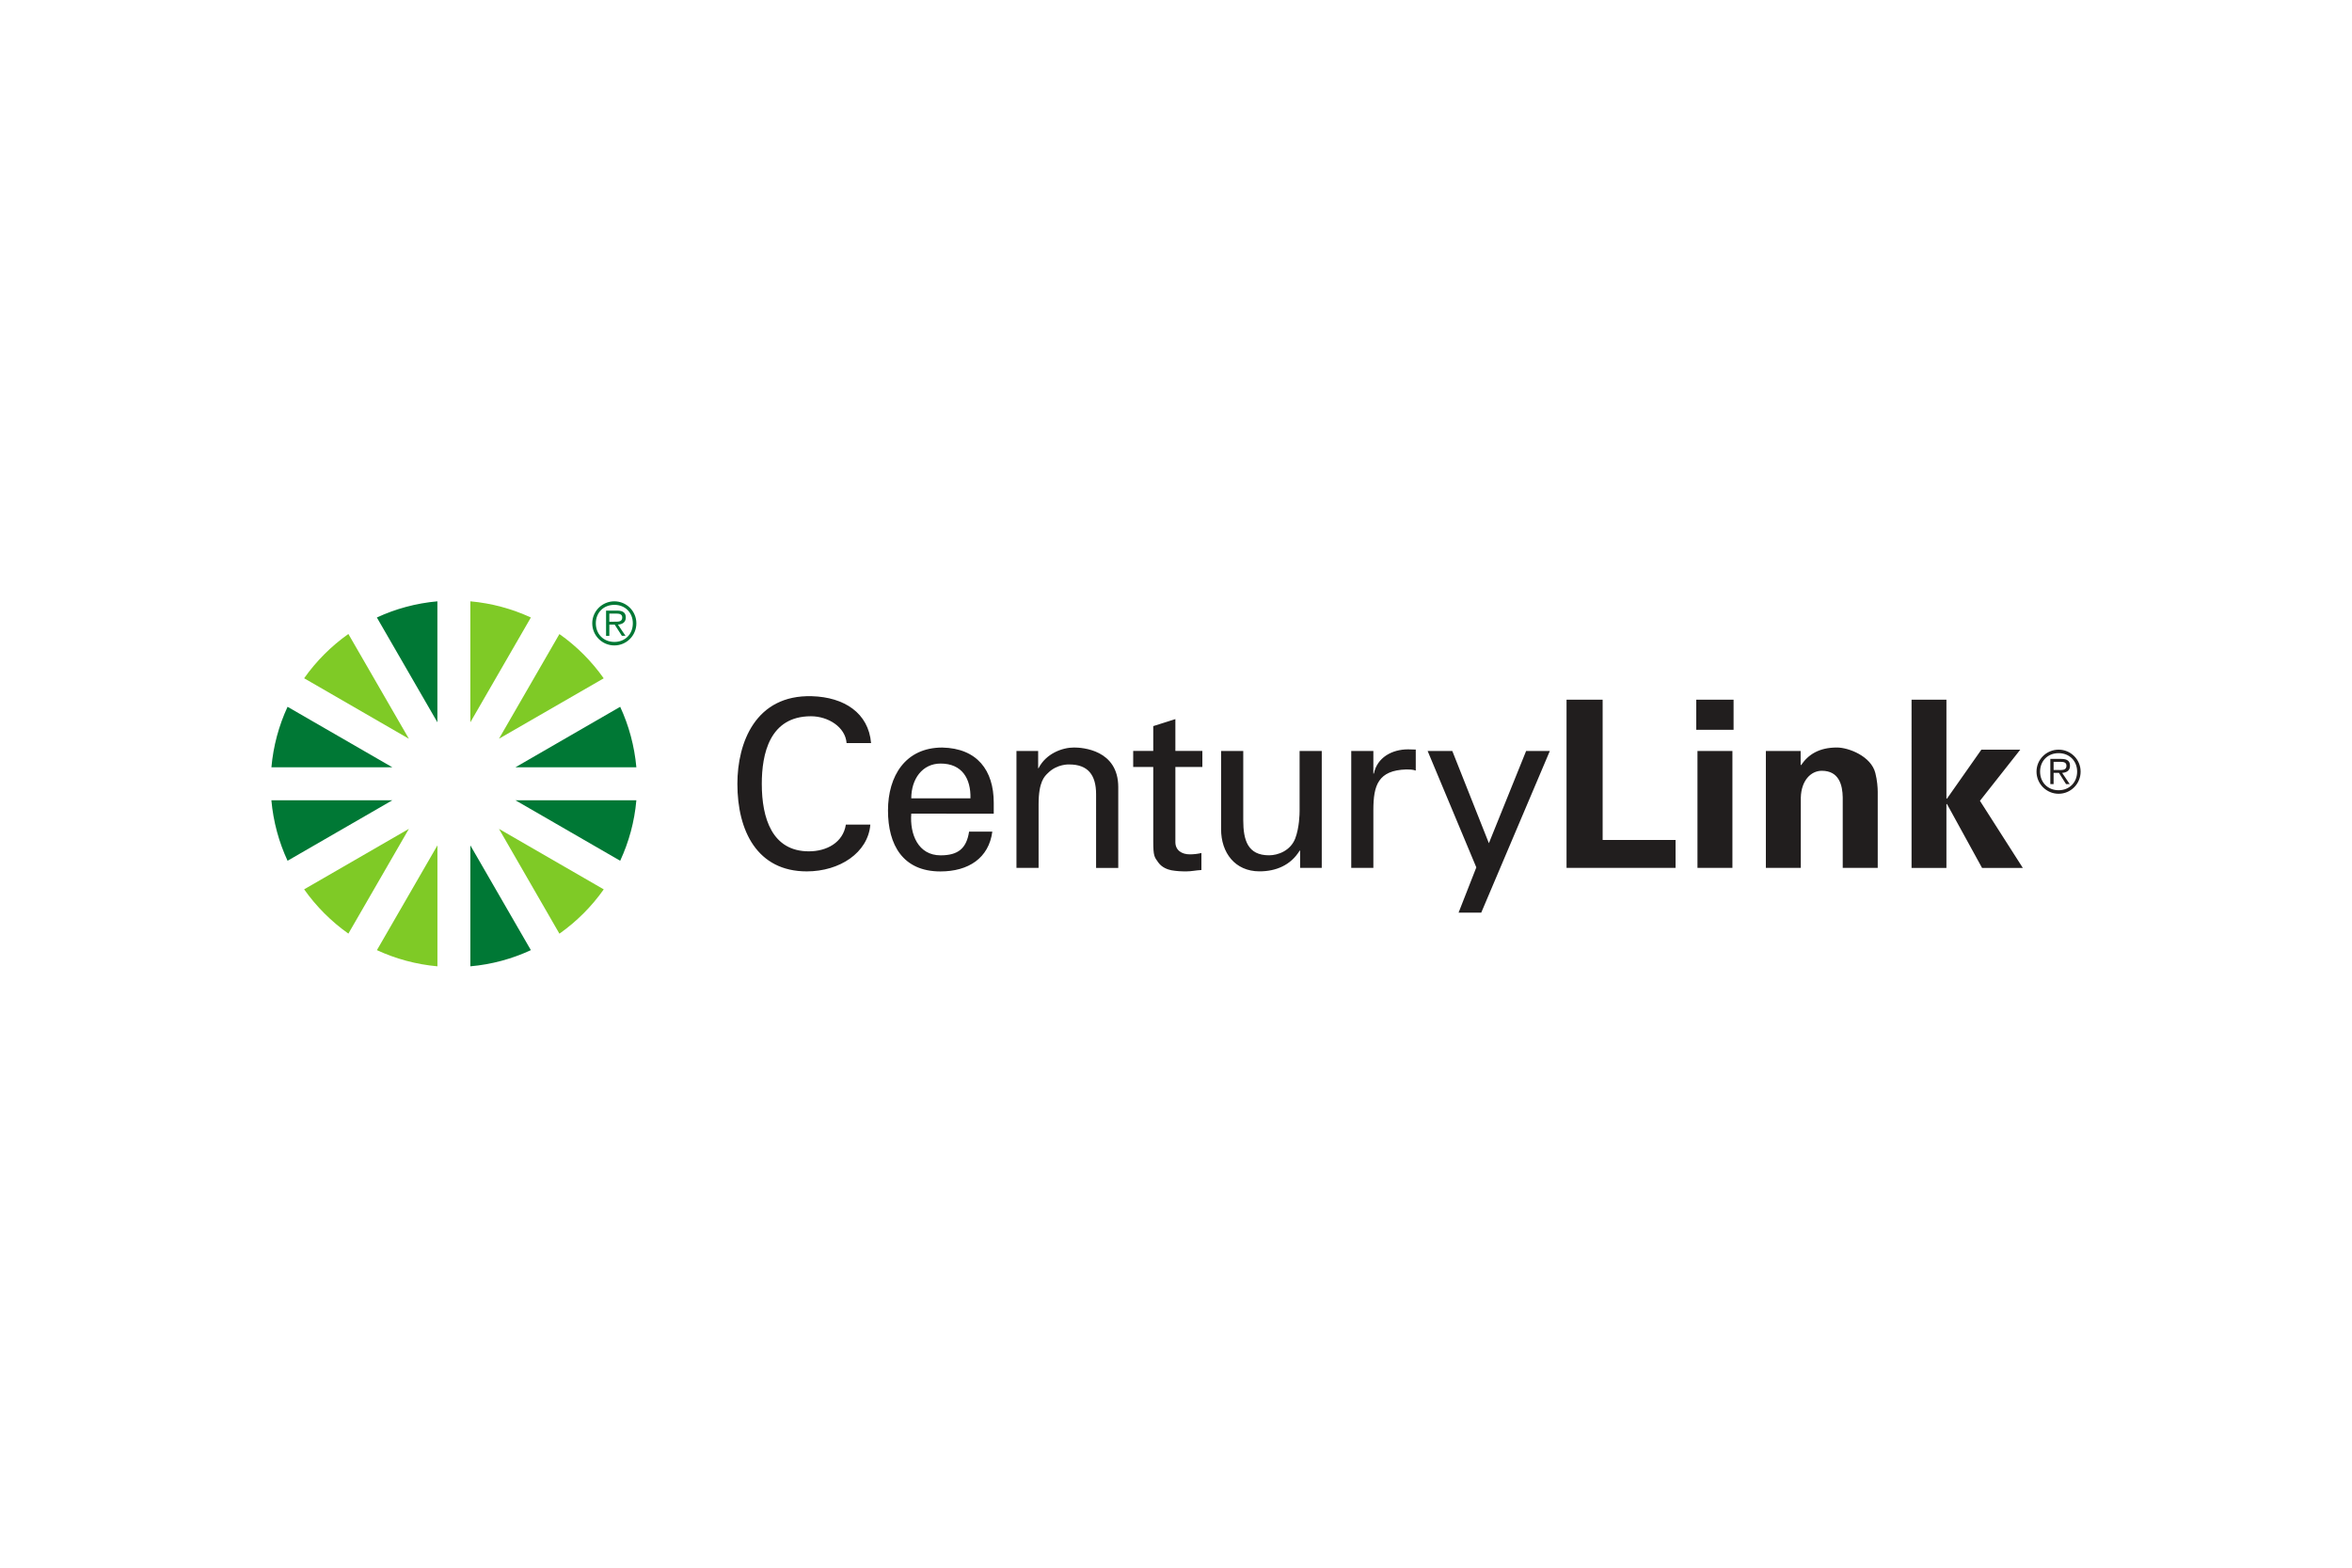 <svg xmlns="http://www.w3.org/2000/svg" height="800" width="1200" viewBox="-6.305 -2.12 54.645 12.723"><path d="M.761 6.693c.281.398.63.747 1.028 1.029l1.406-2.435-2.434 1.406M1.789.759c-.398.281-.747.631-1.028 1.029l2.434 1.406-1.406-2.435M6.029.376C5.595.175 5.121.045 4.623 0v2.811l1.406-2.435M2.452 8.106c.435.201.908.331 1.406.376v-2.811l-1.406 2.435M7.721 1.789c-.281-.398-.63-.748-1.029-1.028L5.288 3.193l2.434-1.404m-1.029 5.934c.4-.282.748-.631 1.029-1.029l-2.434-1.406 1.404 2.435" fill="#7fca26"/><path d="M8.48 3.857c-.045-.497-.175-.972-.376-1.406l-2.434 1.406h2.81M0 4.623c.045.5.175.972.376 1.406l2.435-1.406H0m.376-2.172c-.201.434-.331.908-.375 1.406H2.811l-2.435-1.406m5.294 2.172l2.434 1.406c.201-.434.332-.905.376-1.406h-2.81M3.857 0c-.497.045-.972.174-1.406.376l1.406 2.435V0m.766 8.482c.499-.044.972-.175 1.406-.376l-1.406-2.435v2.811M7.455.511c0-.281.23-.511.514-.511.282 0 .511.23.511.511 0 .284-.229.514-.511.514-.284 0-.514-.23-.514-.514m.943 0c0-.249-.179-.429-.429-.429-.251 0-.431.179-.431.429 0 .252.181.433.431.433.249 0 .429-.181.429-.433m-.546.291h-.076V.216h.254c.152 0 .204.057.204.161 0 .113-.08.156-.182.164l.175.26h-.084L7.977.542h-.125zm.103-.329c.083 0 .197.014.197-.096 0-.081-.069-.092-.139-.092h-.161v.189h.103" fill="#007835"/><path d="M13.364 3.294c-.028-.373-.429-.623-.828-.623-.965 0-1.142.882-1.142 1.571 0 .806.244 1.568 1.094 1.568.415 0 .795-.205.859-.621h.569c-.054.655-.714 1.087-1.477 1.087-1.152 0-1.612-.941-1.612-2.034 0-.959.422-2.074 1.731-2.037.752.022 1.316.39 1.375 1.089h-.568m1.502 1.64c-.037.477.158.969.682.969.401 0 .601-.156.661-.551h.54c-.081.617-.557.925-1.206.925-.872 0-1.218-.616-1.218-1.417 0-.796.401-1.462 1.261-1.462.812.017 1.196.531 1.196 1.282v.255zm1.375-.356c.011-.456-.194-.808-.693-.808-.427 0-.682.362-.682.808h1.375m1.572-.7h.01c.174-.342.553-.481.823-.481.189 0 1.029.05 1.029.921v1.877h-.515V4.484c0-.449-.189-.693-.623-.693 0 0-.281-.017-.497.201-.076.074-.216.194-.216.725v1.477h-.514v-2.716h.504v.4m2.674-.401v-.577l.514-.163v.74h.627v.373h-.627v1.745c0 .194.152.285.336.285.08 0 .189-.01.269-.032v.396c-.119.005-.233.032-.35.032-.125 0-.223-.005-.347-.026-.081-.017-.216-.059-.303-.179-.092-.13-.119-.141-.119-.503V3.85h-.466V3.477h.466m3.401.001h.514v2.716h-.503v-.4h-.011c-.207.34-.553.481-.932.481-.568 0-.893-.431-.893-.98V3.478h.515v1.607c0 .471.107.817.599.817.211 0 .497-.107.608-.389.097-.255.102-.573.102-.639V3.478m1.714 2.716h-.514V3.478h.514v.524h.012c.076-.372.42-.562.794-.562.065 0 .12.005.179.005v.488c-.07-.026-.152-.026-.222-.026-.65.021-.763.367-.763.941v1.346m2.505 1.04h-.525l.412-1.051-1.131-2.705h.573l.85 2.143.865-2.143h.551L28.109 7.235m1.982-1.04V2.286h.839v3.259h1.694v.649h-2.533m3.014-3.908h.867v.699h-.867zm.028 1.192h.812v2.716h-.812zm2.396.313l.01.018c.168-.251.423-.412.834-.412.27 0 .795.2.893.595.043.168.055.342.055.433v1.769h-.813V4.56c-.004-.292-.087-.622-.486-.622-.255 0-.477.227-.488.622v1.634h-.812V3.478h.808v.313m3.387.787l.011.01.801-1.141h.904l-.937 1.189.996 1.559h-.947l-.817-1.488-.011.011v1.477h-.81V2.286h.81v2.292m2.093-.621c0-.281.23-.51.514-.51.282 0 .511.229.511.51 0 .284-.229.515-.511.515-.284 0-.514-.232-.514-.515m.944 0c0-.249-.181-.429-.43-.429-.251 0-.431.179-.431.429 0 .252.181.433.431.433.249 0 .43-.181.43-.433m-.547.291h-.076v-.586h.252c.153 0 .205.057.205.161 0 .113-.08.156-.182.164l.175.26h-.085l-.164-.26h-.125zm.103-.328c.081 0 .196.014.196-.098 0-.081-.068-.092-.138-.092h-.161v.19h.103" fill="#211e1e"/></svg>